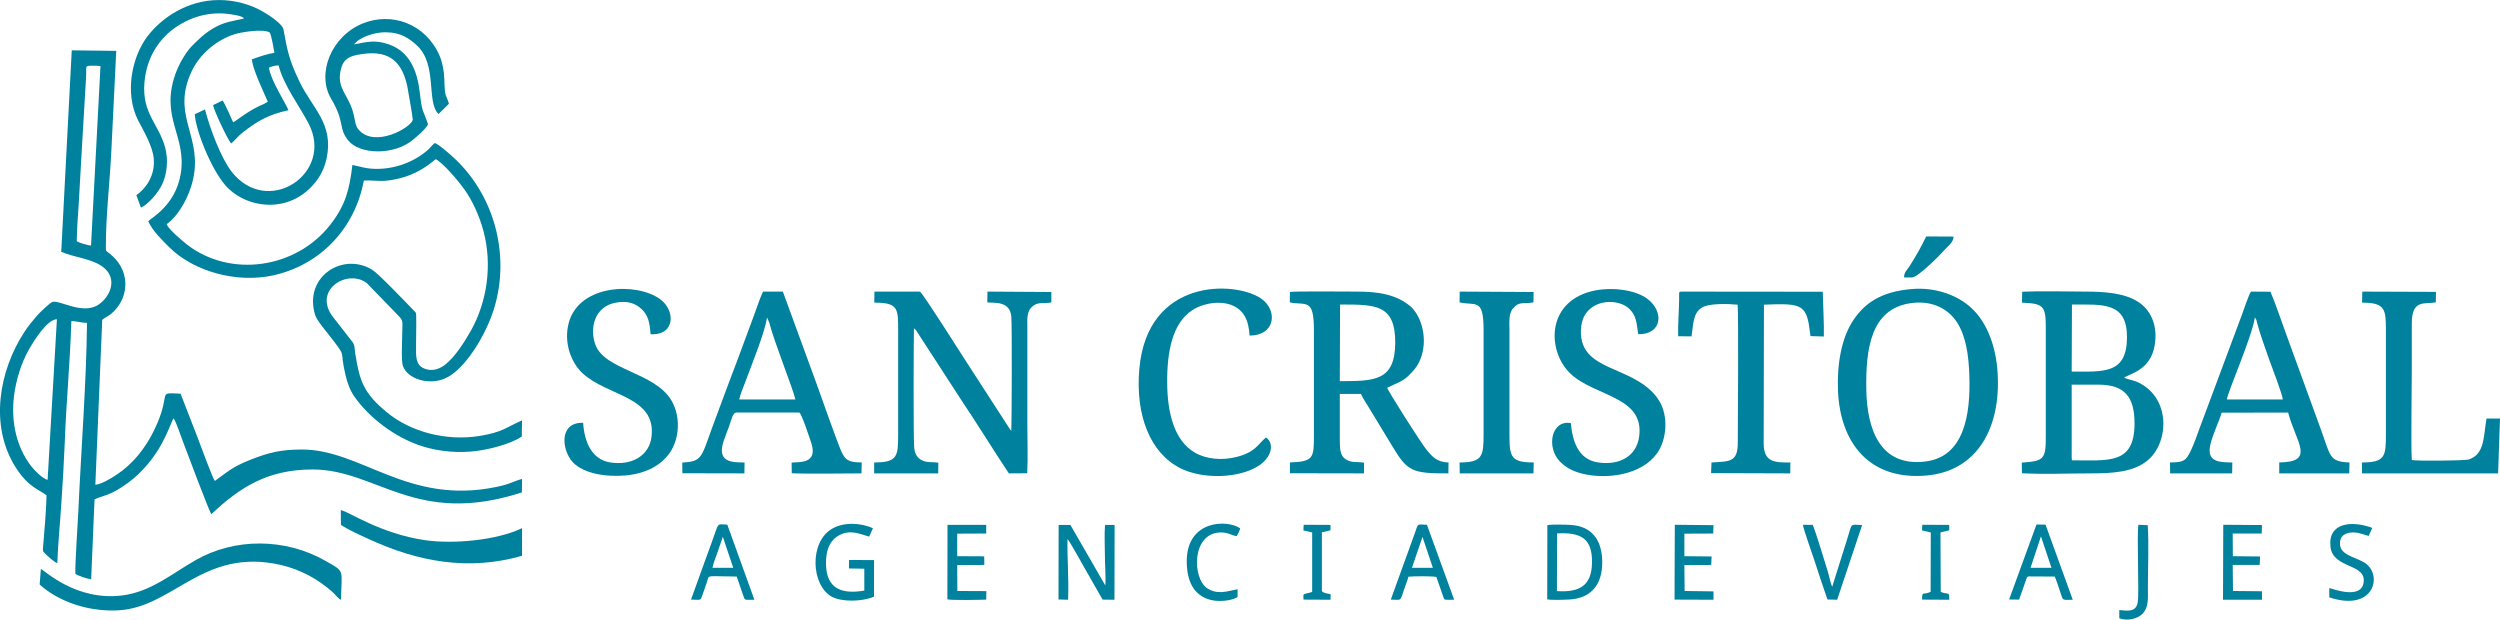 <?xml version="1.0" encoding="UTF-8"?>
<!DOCTYPE svg PUBLIC "-//W3C//DTD SVG 1.1//EN" "http://www.w3.org/Graphics/SVG/1.1/DTD/svg11.dtd">
<!-- Creator: CorelDRAW X7 -->
<svg xmlns="http://www.w3.org/2000/svg" xml:space="preserve" width="18.665in" height="4.626in" version="1.1" style="shape-rendering:geometricPrecision; text-rendering:geometricPrecision; image-rendering:optimizeQuality; fill-rule:evenodd; clip-rule:evenodd"
viewBox="0 0 18538 4594"
 xmlns:xlink="http://www.w3.org/1999/xlink">
 <defs>
  <style type="text/css">
   <![CDATA[
    .fil0 {fill:#00829E}
   ]]>
  </style>
 </defs>
 <g id="Capa_x0020_1">
  <g id="_2516473784944">
   <g>
    <path class="fil0" d="M454 1867c100,43 233,51 314,116 106,85 50,217 -38,276 -120,80 -298,-43 -344,-19 -25,13 -95,81 -113,102 -33,39 -63,74 -94,122 -183,281 -261,689 -63,1001 96,152 179,166 229,208 -1,90 -16,272 -25,376 -3,37 -5,36 16,57 14,14 69,66 89,69 5,-148 21,-296 30,-445 10,-147 19,-297 25,-446 11,-301 40,-602 49,-903 27,-2 77,13 116,13 -4,432 -44,949 -64,1394 -4,90 -26,408 -22,467 21,15 87,37 117,40l25 -592c59,-29 101,-25 202,-91 69,-45 114,-84 162,-136 158,-169 200,-348 223,-374 20,32 54,134 70,176 29,79 197,522 209,535 213,-202 421,-332 750,-332 480,0 764,426 1553,170l1 -100c-63,17 -88,39 -193,60 -655,135 -999,-279 -1440,-278 -154,0 -244,22 -379,75 -136,54 -167,87 -266,158 -15,-15 -111,-278 -128,-322l-126 -325c-176,-7 -72,-18 -172,218 -32,75 -68,139 -109,195 -42,59 -94,113 -149,156 -35,27 -147,104 -202,106l51 -1223c20,-17 45,-27 66,-44 132,-111 145,-304 12,-427 -9,-8 -15,-13 -26,-22 -23,-19 -25,-13 -25,-43 -1,-237 30,-484 41,-724l36 -734 -330 -4 -78 1494zm-101 1691l69 -1191c-73,1 -171,160 -210,229 -52,92 -93,218 -108,340 -23,190 16,374 126,519 21,28 87,96 123,103zm216 -1770c16,12 81,31 106,33l70 -1331c-15,-3 -72,-4 -87,-2 -26,3 -17,15 -19,72l-31 525c-6,118 -14,235 -20,352 -5,114 -18,237 -19,351z"/>
    <path class="fil0" d="M1011 1447l34 92c54,-22 128,-111 156,-169 37,-77 49,-182 24,-275 -48,-178 -173,-252 -154,-483 17,-199 119,-332 232,-410 132,-90 283,-124 444,-90 25,5 48,8 63,25 -92,21 -146,25 -224,70 -72,42 -112,83 -164,135 -39,40 -85,115 -112,182 -135,344 78,477 30,765 -39,236 -222,328 -241,352 37,77 102,137 153,189 183,184 505,272 777,211 344,-77 602,-344 669,-702 31,-5 115,6 164,1 52,-5 100,-16 147,-31 97,-33 160,-78 222,-129 58,30 173,168 214,226 57,81 108,190 139,303 70,260 25,530 -89,737 -54,96 -118,194 -188,253 -40,33 -99,61 -164,32 -63,-27 -58,-92 -58,-166 0,-72 3,-150 1,-221 0,-26 -2,-26 -15,-39 -65,-67 -264,-276 -310,-304 -218,-136 -514,51 -423,338 13,41 104,146 139,193 91,122 40,56 84,245 15,63 33,114 65,161 100,145 292,306 515,374 119,36 260,49 390,32 107,-13 262,-55 338,-107l2 -120c-119,51 -141,88 -319,116 -241,38 -506,-28 -686,-178 -164,-136 -199,-223 -231,-429 -6,-36 -3,-68 -21,-90l-145 -186c-153,-200 108,-360 251,-251l217 224c62,63 45,44 45,174 0,47 -8,180 6,217 34,96 189,143 307,94 152,-62 308,-326 367,-515 128,-411 -3,-864 -313,-1138 -30,-26 -87,-78 -124,-95 -16,10 -35,36 -52,51 -102,90 -242,142 -383,141 -79,-1 -111,-16 -177,-29 -21,178 -49,295 -162,441 -257,331 -745,396 -1063,150 -37,-29 -138,-113 -152,-152 89,-62 184,-224 205,-384 38,-288 -166,-439 -20,-749 60,-128 183,-232 317,-275 49,-16 217,-43 262,-13 10,8 32,131 35,150 -56,9 -118,31 -168,49 10,82 86,237 119,314l-30 17c-110,44 -209,129 -227,136 -7,-19 -69,-153 -78,-162l-71 34c8,45 110,259 134,285 30,-25 51,-55 86,-82 109,-85 189,-132 339,-165 -19,-50 -130,-218 -145,-315 19,-10 46,-17 72,-17 35,143 158,307 222,430 194,372 -307,703 -574,353 -76,-101 -155,-308 -194,-457l-76 36c11,139 139,446 250,551 151,143 404,168 576,23 64,-54 128,-131 152,-247 55,-259 -109,-373 -203,-573 -74,-155 -88,-222 -117,-383 -9,-45 -121,-115 -161,-137 -88,-49 -198,-81 -317,-81 -241,0 -430,138 -529,267 -116,151 -174,421 -71,625 38,74 107,188 116,282 12,130 -61,226 -129,273z"/>
    <path class="fil0" d="M3174 922c-39,-120 -42,-72 -61,-235 -18,-156 -72,-303 -229,-358 -102,-35 -158,-20 -258,0 34,-50 148,-92 237,-90 112,2 174,47 231,100 151,143 66,421 158,506l77 -76c-22,-74 -31,-42 -34,-178 -2,-66 -14,-128 -36,-180 -106,-239 -357,-323 -568,-238 -236,96 -345,373 -236,558 106,178 51,215 127,310 85,106 342,113 483,-7 33,-28 87,-72 109,-112zm-485 -522c-96,13 -145,33 -164,125 -28,138 65,180 98,326 11,45 11,82 37,111 121,137 386,-16 401,-73 2,-8 -35,-218 -40,-245 -36,-174 -123,-274 -332,-244z"/>
    <path class="fil0" d="M303 4219l-9 115c127,116 341,202 575,192 404,-17 620,-441 1159,-348 152,26 282,87 395,176 60,46 68,65 87,81 13,11 3,5 19,12 3,-231 33,-204 -115,-288 -301,-172 -675,-170 -961,-7 -178,101 -333,236 -546,263 -344,43 -573,-184 -604,-196z"/>
    <path class="fil0" d="M2528 3892c56,37 136,73 202,103 369,171 744,240 1141,126l0 -205c-185,90 -509,120 -721,89 -334,-50 -553,-207 -623,-223l1 110z"/>
   </g>
   <g>
    <path class="fil0" d="M14164 2144c-212,21 -331,98 -418,225 -91,133 -125,330 -117,527 16,392 236,666 655,630 375,-32 553,-350 529,-757 -11,-196 -75,-361 -174,-465 -96,-102 -271,-181 -475,-160zm3 104c-294,43 -333,336 -328,643 6,302 108,571 437,531 286,-34 338,-341 327,-642 -5,-146 -25,-290 -94,-394 -61,-91 -175,-162 -342,-138z"/>
    <path class="fil0" d="M14993 2244c171,7 177,28 177,208l0 772c1,180 -10,195 -178,206l1 79c161,9 345,1 508,1 160,0 314,-8 420,-93 164,-131 180,-469 -71,-584 -31,-14 -73,-20 -99,-32 25,-27 193,-47 226,-238 27,-155 -33,-270 -127,-328 -103,-64 -250,-73 -392,-73 -150,0 -314,-6 -463,1l-2 81zm369 1150l2 19c269,0 464,34 464,-273 0,-195 -71,-288 -269,-288l-197 0 0 542zm0 -639c240,1 407,18 410,-250 2,-266 -174,-247 -408,-247l-2 497z"/>
    <path class="fil0" d="M9564 2242c119,25 179,-37 179,205l0 772c0,177 0,203 -178,210l0 80 549 1 1 -79c-55,-10 -95,4 -140,-28 -36,-25 -40,-74 -40,-131l0 -351 157 0c10,28 40,69 56,97l176 290c112,187 146,203 416,202l1 -81c-86,-1 -123,-47 -159,-89 -41,-48 -293,-446 -296,-465 64,-32 110,-43 156,-87 41,-40 77,-78 99,-149 47,-147 -9,-312 -92,-376 -106,-81 -228,-101 -391,-101 -67,0 -462,-4 -493,3l-1 77zm371 584c258,0 409,-1 411,-284 1,-288 -149,-284 -409,-284l-2 568z"/>
    <path class="fil0" d="M6483 2244c178,0 177,43 177,208l0 767c0,165 -4,210 -178,210l0 81 475 0 1 -79c-44,-8 -84,2 -123,-19 -34,-18 -51,-45 -56,-92 -7,-68 -4,-814 -2,-886l16 15c2,3 6,11 10,16l329 507c119,177 232,363 349,538l136 -1c6,-116 1,-243 1,-359l0 -719c0,-59 -6,-116 30,-152 49,-48 85,-23 148,-37l0 -77 -474 -3 -1 80c48,7 166,-15 178,104 6,62 3,799 0,847 -8,-7 -5,-4 -13,-15l-324 -501c-16,-24 -324,-512 -341,-515l-337 0 -1 82z"/>
    <path class="fil0" d="M16091 3429l1 81 460 0 1 -81c-107,-1 -192,-7 -162,-135 18,-76 60,-159 83,-234l493 -1c58,222 206,366 -66,370l0 81 519 0 2 -81c-152,-5 -140,-47 -213,-247l-247 -678c-34,-93 -91,-260 -126,-341l-145 -1c-16,23 -52,132 -65,167l-316 847c-21,57 -40,114 -66,168 -36,75 -54,84 -153,85zm422 -467l414 0c2,-27 -86,-255 -102,-300 -22,-62 -72,-203 -88,-267 -1,-4 -4,-17 -5,-21 -1,-1 -3,-6 -4,-8 -5,-10 -2,-6 -8,-12 -19,140 -206,563 -207,608z"/>
    <path class="fil0" d="M5059 3430l1 79 460 1 1 -81c-98,0 -208,-2 -154,-162 12,-36 25,-68 39,-105 19,-52 26,-103 56,-103l465 0c17,5 79,197 89,226 51,158 -93,139 -146,145l1 79c67,5 423,2 517,1l2 -81c-87,-2 -118,-9 -150,-79 -30,-65 -158,-430 -187,-510l-248 -678 -147 0c-22,46 -45,116 -64,168 -20,56 -43,114 -63,170 -41,112 -83,225 -127,339 -42,111 -85,227 -126,339 -79,220 -75,243 -219,252zm422 -468l417 0c-19,-85 -156,-422 -193,-568l-17 -40c-19,117 -106,328 -152,453 -16,46 -45,109 -55,155z"/>
    <path class="fil0" d="M11648 3137c-147,-25 -183,182 -80,286 43,42 84,67 157,87 187,49 446,12 561,-147 73,-100 88,-275 18,-390 -60,-98 -156,-155 -282,-210 -118,-52 -243,-98 -284,-209 -23,-63 -20,-151 8,-207 67,-133 261,-134 339,-54 49,50 50,100 63,185 180,2 192,-170 67,-263 -95,-71 -279,-89 -412,-56 -340,85 -330,447 -158,611 180,172 554,167 509,471 -20,138 -140,211 -302,188 -152,-21 -192,-163 -204,-292z"/>
    <path class="fil0" d="M4324 3135c-181,-6 -160,202 -76,293 78,82 242,111 394,97 154,-15 262,-78 324,-167 74,-106 82,-270 14,-387 -126,-214 -497,-224 -566,-418 -42,-119 -7,-280 152,-309 86,-16 146,4 193,49 48,46 59,101 65,185 186,10 184,-178 72,-259 -174,-128 -596,-112 -677,169 -44,154 20,304 99,378 188,175 550,171 513,473 -17,139 -144,214 -304,190 -136,-20 -193,-146 -203,-294z"/>
    <path class="fil0" d="M12444 2493l99 1c15,-95 10,-173 78,-214 52,-32 194,-28 264,-21 7,74 2,879 1,1023 0,149 -63,138 -195,147l-3 79 587 2 1 -81c-108,0 -198,4 -198,-141l2 -1029c299,-13 318,1 345,233l99 3c3,-70 -6,-251 -8,-332l-1041 -1c-30,0 -23,-1 -24,62 -1,82 -10,194 -7,269z"/>
    <path class="fil0" d="M9387 3244c-61,51 -77,108 -217,144 -105,27 -223,18 -308,-31 -152,-86 -206,-290 -207,-519 -2,-230 39,-441 184,-537 99,-67 308,-96 389,40 26,44 33,88 38,147 194,-1 210,-189 85,-275 -192,-131 -846,-155 -903,526 -29,338 79,619 305,733 123,61 300,74 447,37 242,-61 259,-223 187,-265z"/>
    <path class="fil0" d="M17515 2244c173,0 177,49 177,208l0 767c0,164 -5,210 -178,210l1 81 1009 0 14 -407 -100 0c-23,132 -12,265 -132,304 -30,9 -379,12 -422,4 -7,-123 0,-520 0,-673 0,-113 0,-226 0,-339 -1,-183 97,-142 178,-157l1 -78 -546 -2 -2 82z"/>
    <path class="fil0" d="M10823 2242c122,27 178,-35 178,205l0 772c0,162 -7,210 -178,210l1 81 547 0 2 -81c-170,0 -180,-42 -180,-205l0 -772c0,-59 -8,-127 27,-166 47,-56 81,-30 151,-44l1 -77 -548 -3 -1 80z"/>
    <path class="fil0" d="M11473 4444c30,7 132,3 167,1 151,-9 241,-103 241,-274 0,-171 -80,-270 -236,-279 -35,-2 -141,-5 -171,2l-1 550zm72 -61c171,11 258,-43 260,-212 3,-180 -84,-225 -259,-216l-1 428z"/>
    <path class="fil0" d="M7849 4445l71 2c7,-148 -8,-333 -4,-450 16,16 111,188 131,223l129 226 88 1 1 -555 -71 0c-6,69 -1,156 -1,226 0,63 8,169 3,223l-259 -449 -87 0 -1 553z"/>
    <path class="fil0" d="M14898 4445l74 1 54 -153c9,-22 -1,-9 15,-19l195 1c13,27 22,61 32,87 35,98 12,86 102,85l-202 -557 -67 -1 -203 556zm159 -235l155 0 -78 -233 -77 233z"/>
    <path class="fil0" d="M10313 4446c84,1 66,17 100,-79 10,-30 23,-61 31,-91 35,-4 176,-5 207,2l53 152c10,21 -3,17 79,17l-202 -556c-80,-3 -62,-13 -90,63l-178 492zm157 -236l155 0 -77 -229 -78 229z"/>
    <path class="fil0" d="M5124 4446c77,1 70,10 85,-36 6,-16 10,-29 17,-47 5,-14 11,-31 16,-47 19,-58 -13,-42 221,-41l45 131c17,50 8,41 86,41l-201 -557c-83,-2 -58,-25 -116,133 -17,48 -33,92 -51,140l-102 283zm159 -236l154 0 -77 -230 -39 114c-13,36 -31,81 -38,116z"/>
    <path class="fil0" d="M6481 4424l0 -271 -185 -1 -1 63 114 2 0 162c-194,34 -296,-33 -283,-237 6,-85 40,-144 96,-173 84,-44 150,-11 223,10l28 -62c-89,-42 -219,-47 -304,4 -169,99 -155,417 -2,503 77,42 229,37 314,0z"/>
    <path class="fil0" d="M7025 4444c30,8 244,4 288,2l1 -63 -215 -1 -1 -192 201 -1 -1 -64 -200 -1 0 -167 215 -1 0 -64 -287 0 -1 552z"/>
    <polygon class="fil0" points="12417,4446 12706,4447 12706,4385 12492,4382 12490,4190 12689,4189 12692,4126 12490,4124 12490,3957 12704,3956 12706,3894 12419,3891 "/>
    <polygon class="fil0" points="16484,4447 16773,4447 16773,4384 16558,4382 16556,4189 16756,4189 16759,4126 16557,4124 16556,3956 16771,3956 16773,3893 16486,3891 "/>
    <path class="fil0" d="M13551 4445l72 2 185 -554c-95,-2 -70,-22 -112,108l-110 350c-11,-21 -24,-87 -33,-115 -29,-92 -82,-272 -111,-344l-73 -1c2,28 75,232 89,276 30,95 61,185 93,278z"/>
    <path class="fil0" d="M17272 4360l0 69c320,108 395,-146 278,-245 -55,-47 -184,-60 -197,-136 -9,-57 19,-90 69,-98 54,-9 99,12 142,24l27 -60c-152,-56 -330,-40 -310,140 18,167 272,121 245,269 -21,119 -215,48 -254,37z"/>
    <path class="fil0" d="M9177 4425l0 -56c-84,17 -150,41 -225,-7 -114,-75 -117,-419 107,-414 52,1 78,24 111,27 11,-18 23,-39 26,-58 -100,-67 -392,-59 -396,238 -5,394 357,299 377,270z"/>
    <path class="fil0" d="M15715 4523l0 61c62,25 142,1 174,-35 46,-50 38,-116 38,-193 0,-145 8,-321 -1,-462l-70 -3c-11,91 7,506 -4,573 -11,73 -68,67 -137,59z"/>
    <path class="fil0" d="M14252 3933l65 15 -1 440c-53,27 -65,-10 -63,58l201 1c2,-71 -11,-32 -63,-59l-2 -440 65 -16 0 -40 -200 -1 -2 42z"/>
    <path class="fil0" d="M9665 3933l65 15 0 441c-11,4 -19,6 -33,9 -39,8 -32,9 -31,48l200 1 1 -41c-21,-5 -52,-7 -65,-23l0 -436 64 -15 0 -40 -199 -1 -2 42z"/>
    <path class="fil0" d="M14119 2057l59 0c44,0 210,-168 247,-210 20,-22 62,-54 61,-93l-203 -1c-38,80 -77,148 -125,223 -17,27 -40,43 -39,81z"/>
   </g>
  </g>
 </g>
</svg>
